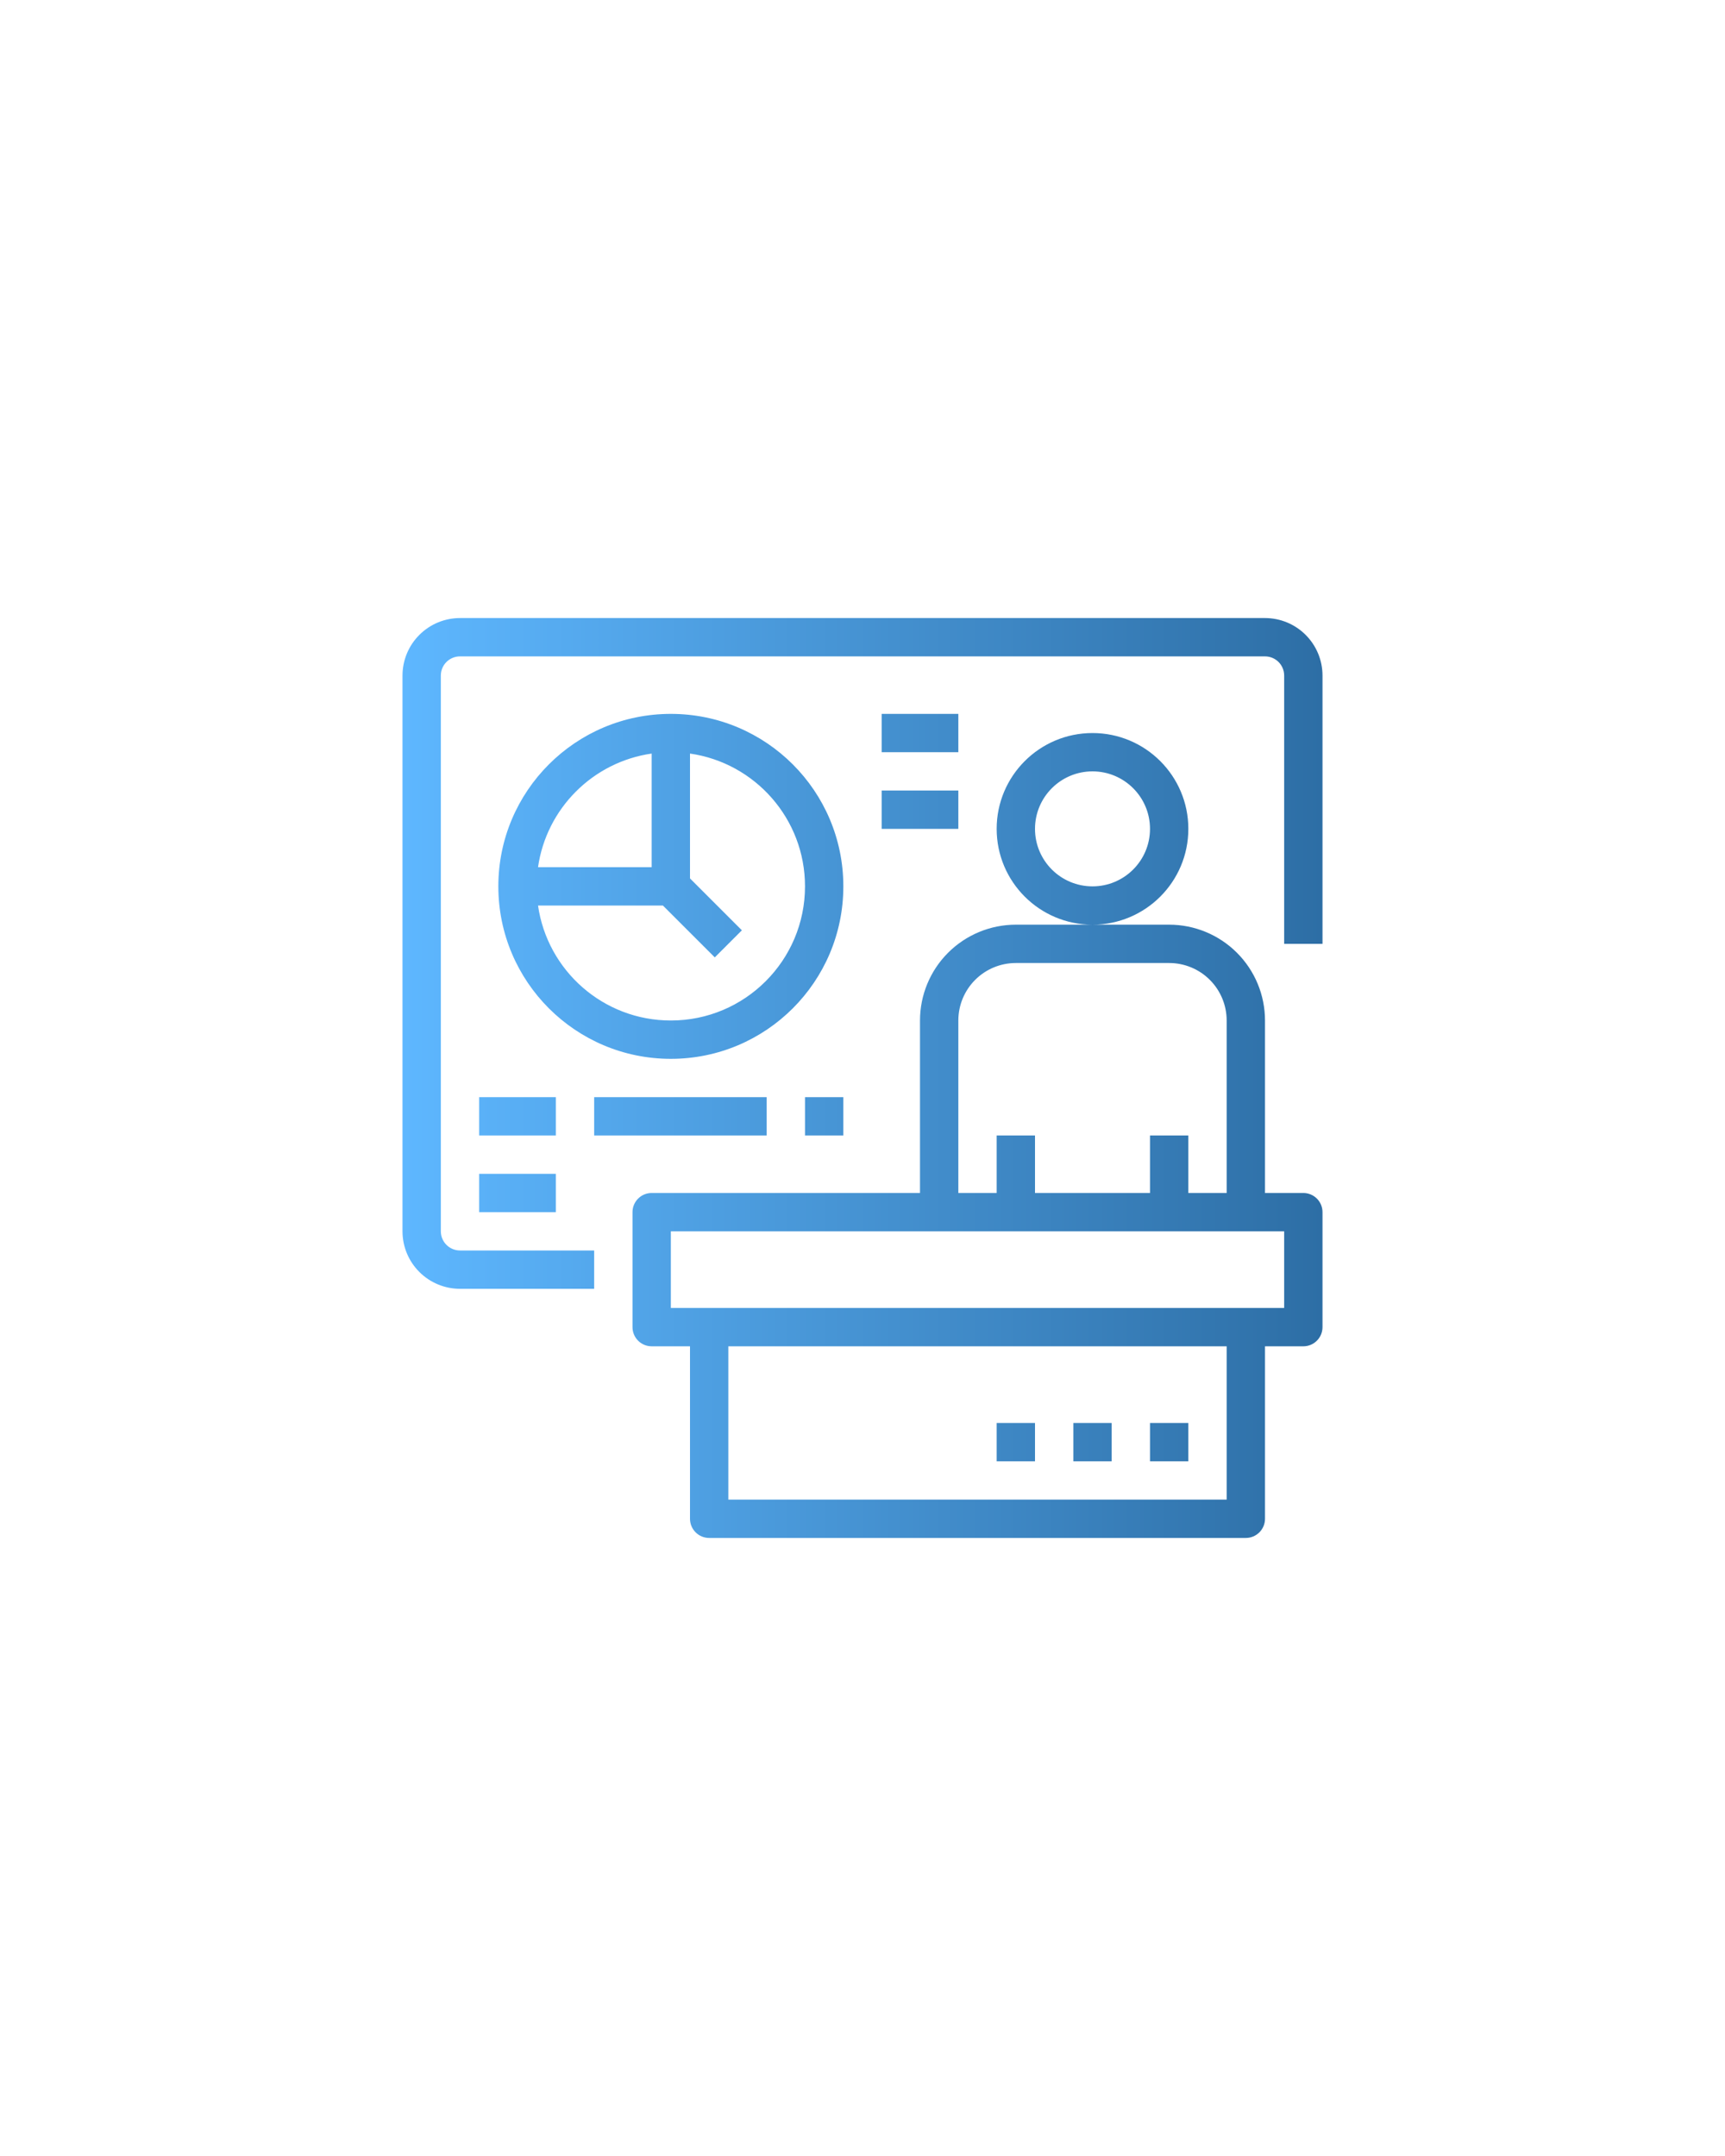 <svg xmlns="http://www.w3.org/2000/svg" width="120" height="150" viewBox="0 0 120 150" fill="none"><path fill-rule="evenodd" clip-rule="evenodd" d="M29.172 44.172C29.922 43.421 30.939 43 32 43H88C89.061 43 90.078 43.421 90.828 44.172C91.579 44.922 92 45.939 92 47V65.667H89.333V47C89.333 46.646 89.193 46.307 88.943 46.057C88.693 45.807 88.354 45.667 88 45.667H32C31.646 45.667 31.307 45.807 31.057 46.057C30.807 46.307 30.667 46.646 30.667 47V85.667C30.667 86.02 30.807 86.359 31.057 86.609C31.307 86.859 31.646 87 32 87H41.333V89.667H32C30.939 89.667 29.922 89.245 29.172 88.495C28.421 87.745 28 86.728 28 85.667V47C28 45.939 28.421 44.922 29.172 44.172ZM37.428 60.333H45.333V52.428C41.246 53.013 38.013 56.246 37.428 60.333ZM48 52.428V61.114L51.609 64.724L49.724 66.609L46.114 63H37.428C38.075 67.523 41.965 71 46.667 71C51.821 71 56 66.821 56 61.667C56 56.965 52.523 53.075 48 52.428ZM34.667 61.667C34.667 55.039 40.039 49.667 46.667 49.667C53.294 49.667 58.667 55.039 58.667 61.667C58.667 68.294 53.294 73.667 46.667 73.667C40.039 73.667 34.667 68.294 34.667 61.667ZM66.667 52.333H61.333V49.667H66.667V52.333ZM76 53.667C73.791 53.667 72 55.458 72 57.667C72 59.876 73.791 61.667 76 61.667C78.209 61.667 80 59.876 80 57.667C80 55.458 78.209 53.667 76 53.667ZM69.333 57.667C69.333 53.985 72.318 51 76 51C79.682 51 82.667 53.985 82.667 57.667C82.667 61.349 79.682 64.333 76 64.333C72.318 64.333 69.333 61.349 69.333 57.667ZM88 83V71C88 69.232 87.298 67.536 86.047 66.286C84.797 65.036 83.101 64.333 81.333 64.333H76H70.667C68.899 64.333 67.203 65.036 65.953 66.286C64.702 67.536 64 69.232 64 71V83H45.333C44.597 83 44 83.597 44 84.333V92.333C44 93.07 44.597 93.667 45.333 93.667H48V105.667C48 106.403 48.597 107 49.333 107H86.667C87.403 107 88 106.403 88 105.667V93.667H90.667C91.403 93.667 92 93.07 92 92.333V84.333C92 83.597 91.403 83 90.667 83H88ZM85.333 83V71C85.333 69.939 84.912 68.922 84.162 68.172C83.412 67.421 82.394 67 81.333 67H70.667C69.606 67 68.588 67.421 67.838 68.172C67.088 68.922 66.667 69.939 66.667 71V83H69.333V79H72V83H80V79H82.667V83H85.333ZM85.333 93.667H50.667V104.333H85.333V93.667ZM89.333 91V85.667H46.667V91H89.333ZM66.667 57.667H61.333V55H66.667V57.667ZM38.667 76.333V79H33.333V76.333H38.667ZM53.333 79H41.333V76.333H53.333V79ZM58.667 79H56V76.333H58.667V79ZM38.667 81.667V84.333H33.333V81.667H38.667ZM72 99V101.667H69.333V99H72ZM77.333 99V101.667H74.667V99H77.333ZM82.667 99V101.667H80V99H82.667Z" fill="url(#paint0_linear_241_12)"></path><defs><linearGradient id="paint0_linear_241_12" x1="28" y1="75" x2="92" y2="75" gradientUnits="userSpaceOnUse"><stop stop-color="#5EB7FF"></stop><stop offset="1" stop-color="#2D6EA5"></stop></linearGradient></defs></svg>